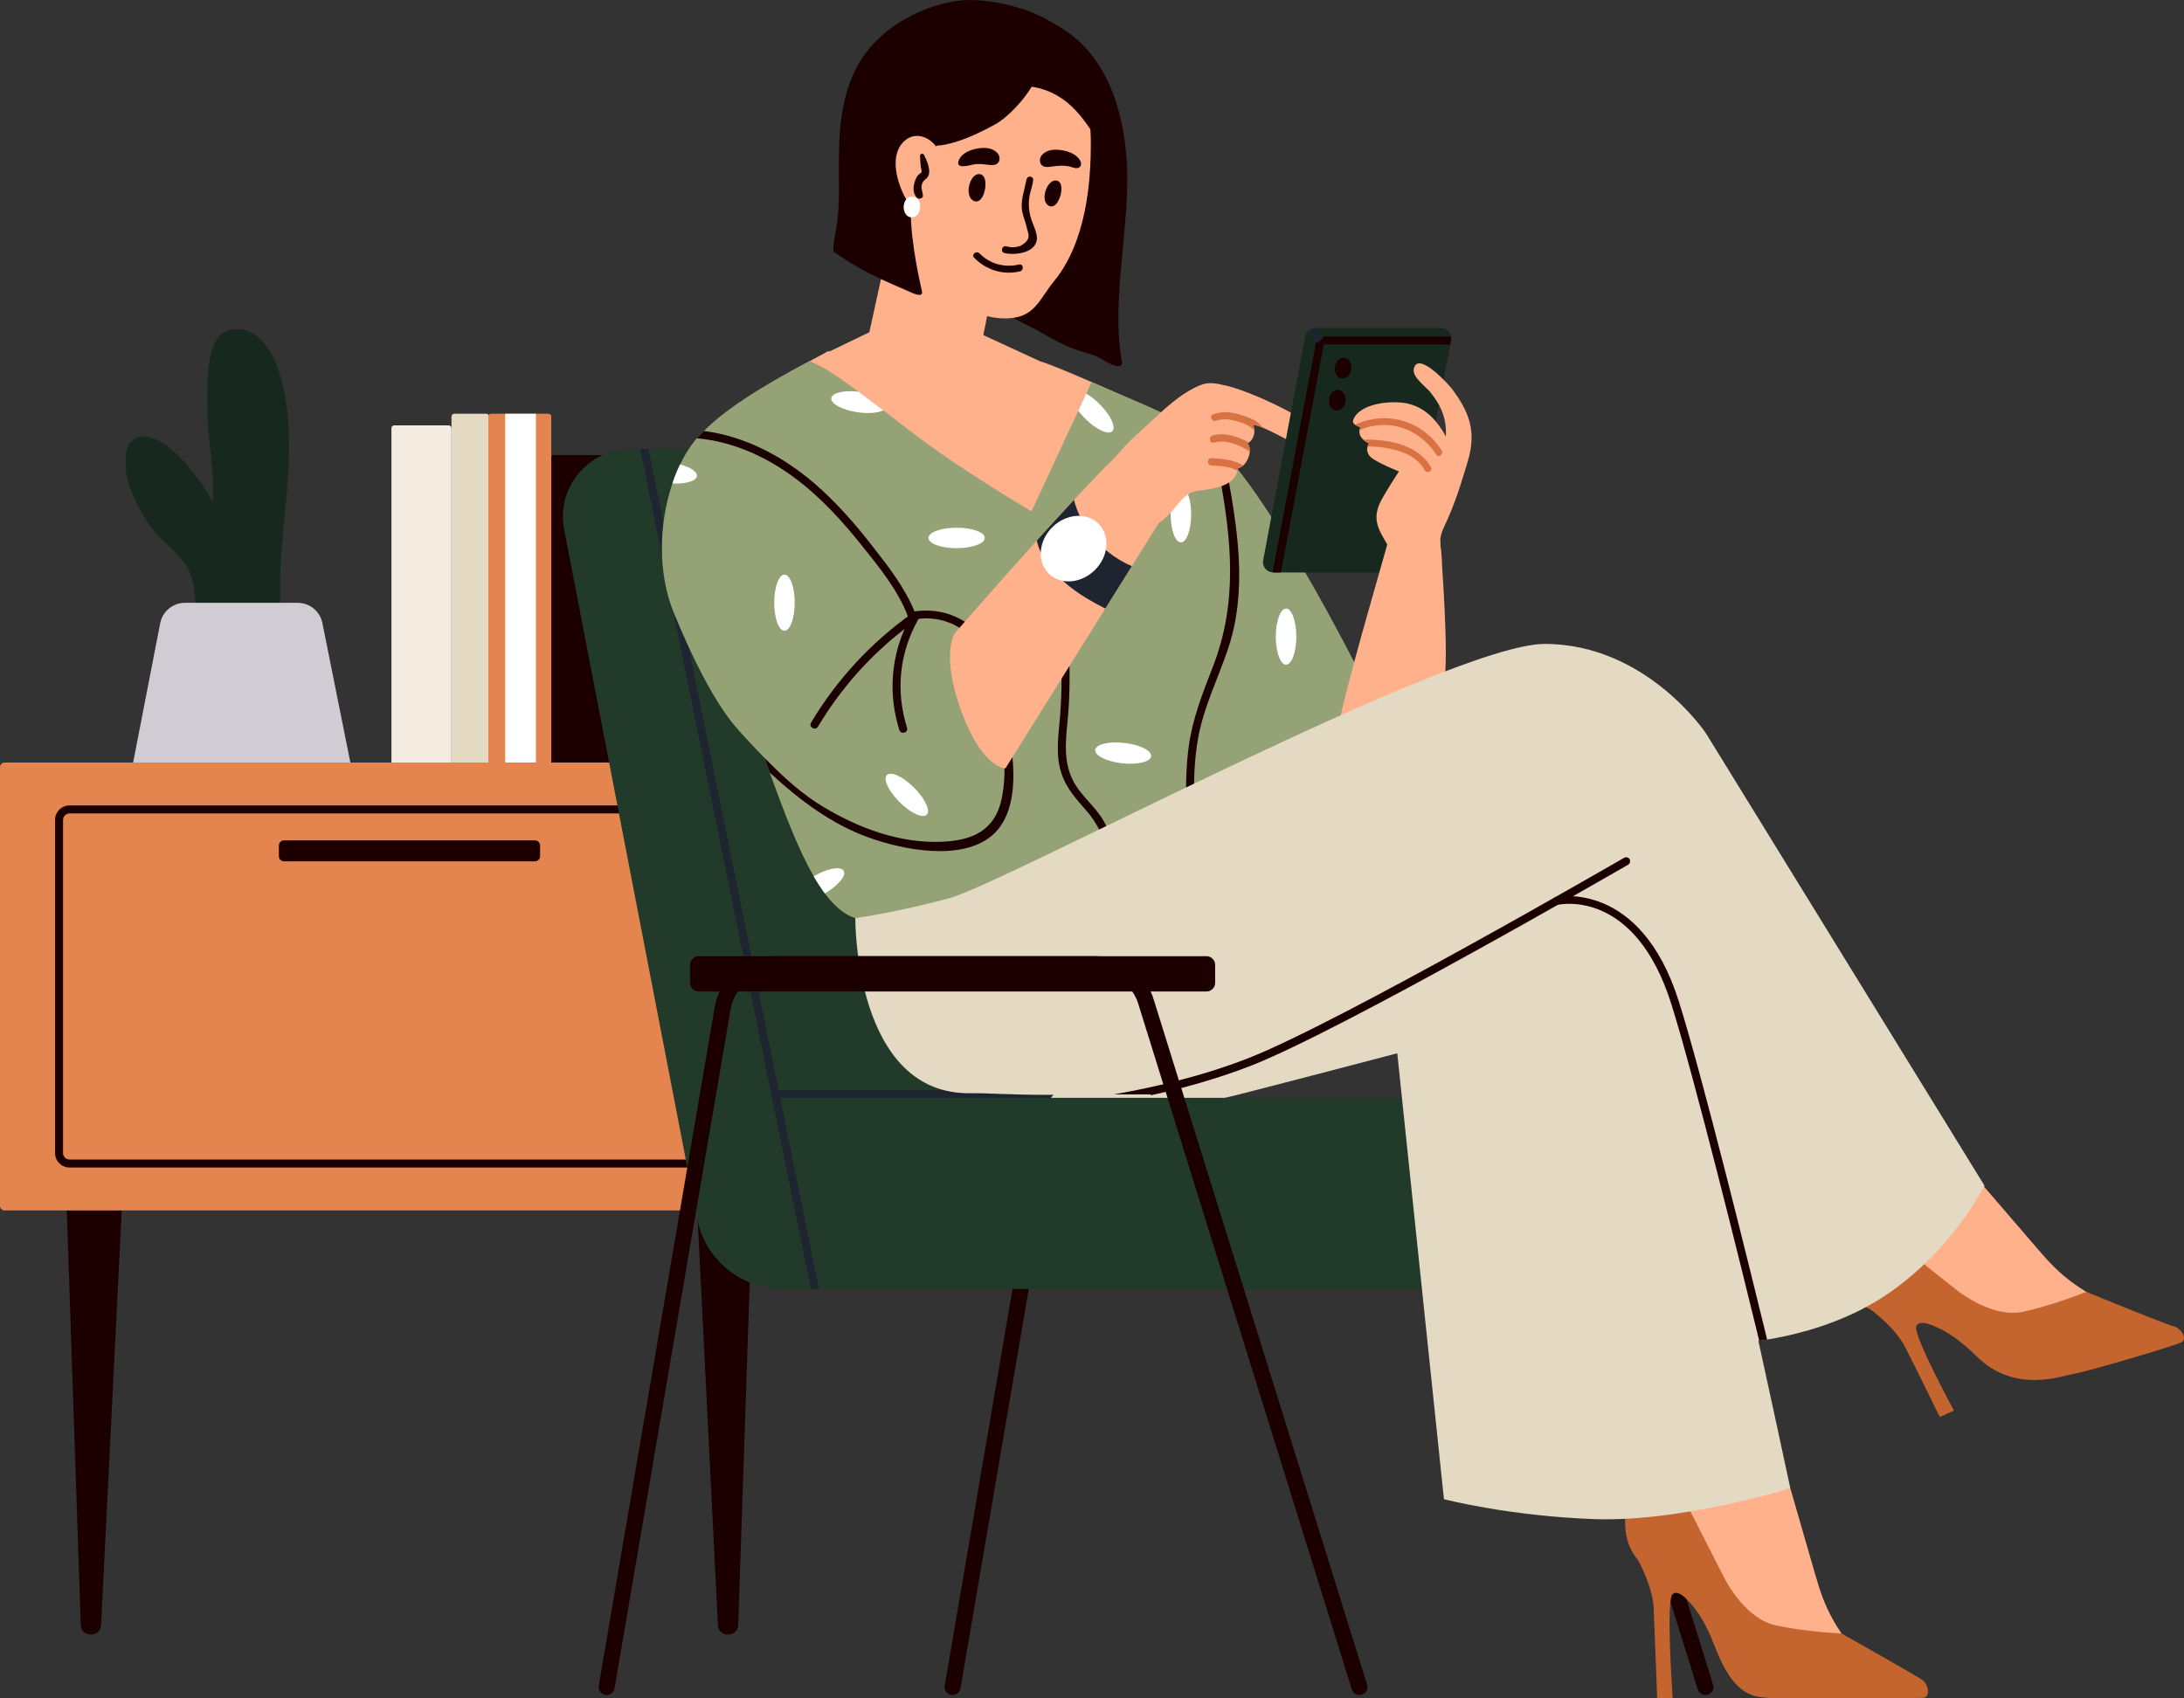 <?xml version="1.0" encoding="UTF-8"?> <svg xmlns="http://www.w3.org/2000/svg" width="261" height="203" viewBox="0 0 261 203" fill="none"><rect x="0" y="0" width="261" height="203" fill="#333333" stroke="none"/><g clip-path="url(#clip0_627_190053)"><path d="M53.622 50.843H47.112C46.928 50.843 46.779 50.992 46.779 51.175V91.138H53.956V51.175C53.956 50.992 53.806 50.843 53.623 50.843H53.622Z" fill="#F4EBE1"></path><path d="M58.128 49.453H54.289C54.104 49.453 53.955 49.602 53.955 49.787V91.139H58.461V49.787C58.461 49.604 58.311 49.455 58.128 49.455V49.453Z" fill="#E4DAC4"></path><path d="M65.544 49.453H58.691C58.507 49.453 58.358 49.602 58.358 49.785V91.138H65.879V49.785C65.879 49.602 65.729 49.453 65.546 49.453H65.544Z" fill="#E48550"></path><path d="M60.375 49.453H64.044V91.139H60.375V49.453Z" fill="white"></path><path d="M73.066 54.386H66.212C66.028 54.386 65.879 54.535 65.879 54.718V91.139H73.4V54.718C73.4 54.535 73.251 54.386 73.067 54.386H73.066Z" fill="#1C0000"></path><path d="M25.414 59.957C25.66 56.056 24.775 52.573 24.765 48.657C24.759 46.157 24.504 40.08 27.446 39.436C30.388 38.791 32.284 41.414 33.184 43.995C34.542 47.891 34.694 52.104 34.47 56.184C34.224 60.65 33.525 65.083 33.478 69.56C33.433 73.809 33.803 78.07 34.085 82.312C34.266 82.318 34.447 82.319 34.628 82.327C35.129 82.349 35.242 82.942 34.87 83.217C34.81 83.262 34.75 83.305 34.69 83.35C34.484 83.503 34.284 83.442 34.152 83.3C34.155 83.338 34.157 83.377 34.16 83.416C34.198 84.029 33.241 84.028 33.203 83.416C33.199 83.361 33.196 83.306 33.194 83.251C31.523 83.24 29.862 83.336 28.198 83.575C26.848 83.769 25.595 84.009 24.258 83.906C24.239 84.169 24.222 84.436 24.201 84.696C24.154 85.305 23.197 85.31 23.244 84.696C23.455 81.999 23.485 79.305 23.416 76.601C23.352 74.09 23.634 70.961 22.741 68.576C21.897 66.321 19.317 64.829 17.947 62.862C16.748 61.141 15.297 58.466 15.074 56.372C14.918 54.905 14.849 53.083 16.193 52.405C18.504 51.24 22.412 54.702 25.414 59.956V59.957Z" fill="#17281E"></path><path d="M41.871 91.139L38.527 74.468C38.246 73.063 37.009 72.052 35.572 72.052H22.103C20.659 72.052 19.42 73.073 19.145 74.486L15.91 91.139H41.87H41.871Z" fill="#D1CCD3"></path><path d="M7.932 143.167L9.655 194.316C9.694 194.913 10.224 195.378 10.864 195.378C11.514 195.378 12.048 194.899 12.074 194.295L14.586 143.884L7.933 143.168L7.932 143.167Z" fill="#1C0000"></path><path d="M89.938 143.167L88.214 194.316C88.176 194.913 87.646 195.378 87.005 195.378C86.356 195.378 85.821 194.899 85.796 194.295L83.283 143.884L89.936 143.168L89.938 143.167Z" fill="#1C0000"></path><path d="M97.871 91.14H0.549C0.246 91.14 0 91.385 0 91.687V144.133C0 144.435 0.246 144.681 0.549 144.681H97.871V91.141V91.14Z" fill="#E48550"></path><path d="M8.311 139.547H89.558C90.515 139.547 91.293 138.772 91.293 137.817V98.001C91.293 97.046 90.515 96.27 89.558 96.27H8.311C7.356 96.27 6.577 97.046 6.577 98.001V137.817C6.577 138.772 7.356 139.547 8.311 139.547ZM89.558 97.225C89.988 97.225 90.336 97.572 90.336 98.001V137.817C90.336 138.246 89.988 138.593 89.558 138.593H8.311C7.882 138.593 7.534 138.246 7.534 137.817V98.001C7.534 97.572 7.882 97.225 8.311 97.225H89.558Z" fill="#1C0000"></path><path d="M63.928 100.446H33.944C33.603 100.446 33.327 100.722 33.327 101.062V102.336C33.327 102.677 33.603 102.952 33.944 102.952H63.928C64.269 102.952 64.545 102.677 64.545 102.336V101.062C64.545 100.722 64.269 100.446 63.928 100.446Z" fill="#1C0000"></path><path d="M124.842 43.434L117.082 39.857L106.267 38.566L99.174 41.987L103.445 47.831L116.613 50.645L120.962 47.713L124.842 43.434Z" fill="#FFB18C"></path><path d="M120.28 33.544C121.383 30.516 121.748 27.495 122.088 24.298C122.435 21.032 122.447 17.785 122.435 14.514C122.427 13.091 121.82 9.867 123.199 8.859C125.102 7.461 125 2.378 125.159 2.45C132.209 5.611 134.248 13.072 134.653 19.294C135.138 26.781 132.694 35.901 134.09 43.32C134.139 43.597 133.858 43.804 133.606 43.776C133.048 43.702 132.551 43.437 132.061 43.149C131.613 42.886 131.165 42.608 130.665 42.446C130.651 42.44 130.643 42.441 130.629 42.435C129.51 42.081 128.427 41.8 127.356 41.304C126.147 40.74 124.996 40.074 123.84 39.422C122.75 38.805 121.338 38.275 120.393 37.464C119.229 36.462 119.822 34.793 120.28 33.542V33.544Z" fill="#1C0000"></path><path d="M100.763 48.022C100.695 46.482 102.891 44.306 102.891 44.306C102.891 44.306 108.211 19.713 108.457 19.688C109.606 20.87 110.471 22.246 111.21 23.744C112.054 25.453 112.636 27.498 113.846 28.942C114.852 30.152 116.277 30.729 117.213 32.063C117.648 32.679 117.965 33.34 118.189 34.047C118.199 34.067 118.2 34.087 118.21 34.106C118.214 34.085 118.219 34.071 118.225 34.049C118.271 33.894 118.316 33.731 118.362 33.575C118.433 33.32 118.798 33.4 118.751 33.666C118.719 33.827 118.687 33.988 118.655 34.15C118.593 34.486 118.525 34.824 118.464 35.167C118.495 35.342 118.521 35.518 118.539 35.696C118.555 35.858 118.573 36.022 118.582 36.186C118.598 36.411 118.352 36.43 118.254 36.281C117.945 37.895 117.633 39.5 117.303 41.108C117.244 41.416 117.181 41.732 117.117 42.041C117.098 42.125 117.085 42.209 117.066 42.293C116.646 44.379 116.384 46.659 115.718 48.701C116.398 50.426 116.805 52.777 115.17 53.501C113.858 54.082 111.906 53.732 110.526 53.659C108.932 53.566 107.333 53.366 105.784 52.912C103.39 52.221 100.901 51.004 100.767 48.019L100.763 48.022Z" fill="#FFB18C"></path><path d="M107.151 12.497C108.494 9.425 111.708 7.695 114.756 6.67C117.056 5.897 120.137 4.758 122.225 6.15C122.238 6.143 122.243 6.129 122.258 6.124C123.441 5.801 124.434 6.285 125.242 7.078C129.348 8.213 130.352 13.303 130.361 16.963C130.373 21.824 129.801 28.93 125.964 33.607C124.383 35.534 123.782 37.551 121.26 37.966C116.684 38.72 111.343 34.652 109.239 32.095C109.158 31.995 109.224 31.89 109.303 31.84C107.535 29.343 106.152 26.533 105.683 23.504C105.123 19.888 105.683 15.851 107.15 12.498L107.151 12.497Z" fill="#FFB18C"></path><path d="M115.301 18.315C116.058 17.807 117.174 17.621 117.935 17.698C118.431 17.749 118.956 17.972 119.263 18.378C119.553 18.76 119.527 19.383 119.063 19.628C118.783 19.777 118.444 19.738 118.128 19.698C117.633 19.636 117.133 19.582 116.634 19.61C116.218 19.633 114.077 20.41 114.582 19.151C114.718 18.81 114.976 18.534 115.301 18.317V18.315Z" fill="#1C0000"></path><path d="M128.413 18.496C127.649 17.998 126.53 17.829 125.77 17.917C125.275 17.974 124.753 18.206 124.453 18.615C124.169 19.002 124.204 19.623 124.671 19.863C124.953 20.008 125.292 19.964 125.606 19.919C126.396 19.808 127.215 19.72 127.981 19.947C128.163 20.001 128.341 20.071 128.528 20.093C128.716 20.115 128.923 20.078 129.056 19.944C129.214 19.785 129.23 19.525 129.143 19.319C129.002 18.981 128.739 18.709 128.413 18.496Z" fill="#1C0000"></path><path d="M100.116 25.963C100.226 24.809 100.267 23.65 100.262 22.492C100.239 17.714 100.051 12.526 102.312 8.156C104.625 3.683 109.618 0.772 114.519 0.091C118.107 -0.407 124.766 1.2 127.204 3.928C129.492 6.488 131.819 13.832 132.017 15.021C131.853 15.253 131.331 16.426 131.186 16.663C129.818 14.982 128.068 11.12 123.295 10.361C122.377 11.913 120.488 14.007 118.885 14.891C114.225 17.462 112.062 17.39 112.062 17.39C112.062 17.39 109.796 18.367 108.857 19.036C109.099 20.301 109.17 21.578 108.816 22.872C108.775 23.021 108.731 23.155 108.686 23.287C108.807 24.558 108.828 25.857 108.921 27.131C108.934 27.245 108.948 27.358 108.947 27.466C108.966 27.693 108.985 27.92 109.011 28.145C109.265 30.385 109.667 32.605 110.176 34.801C110.398 35.762 108.735 34.882 108.523 34.79C106.479 33.909 104.499 33.079 102.568 31.958C101.621 31.407 100.694 30.823 99.793 30.202C99.765 30.183 99.722 30.154 99.673 30.123C99.382 29.937 99.979 27.158 100.032 26.729C100.063 26.474 100.092 26.22 100.116 25.965V25.963Z" fill="#1C0000"></path><path d="M108.182 16.767C109.673 15.522 111.726 16.684 112.268 18.286C112.302 18.384 112.23 18.459 112.147 18.475C112.899 20.428 113.095 23.133 112.082 24.837C110.745 27.088 108.771 24.812 108.062 23.397C107.133 21.541 106.253 18.375 108.181 16.767H108.182Z" fill="#FFB18C"></path><path d="M109.397 21.494C109.471 21.311 109.562 21.121 109.684 20.965C109.764 20.862 110.093 20.658 110.127 20.575C110.189 20.422 110.047 20.042 110.027 19.867C109.979 19.458 109.978 19.058 109.948 18.647C109.926 18.354 110.31 18.281 110.433 18.53C110.749 19.165 111.296 20.35 110.921 21.062C110.685 21.509 110.278 21.495 110.153 22.121C110.058 22.597 110.281 22.95 110.293 23.394C110.296 23.479 110.269 23.58 110.189 23.627C110.165 23.641 110.142 23.654 110.118 23.669C109.964 23.76 109.744 23.791 109.601 23.655C109.017 23.106 109.117 22.194 109.396 21.494H109.397Z" fill="#1C0000"></path><path d="M109.019 23.509C109.137 23.512 109.256 23.536 109.366 23.582C109.954 23.836 110.028 24.545 109.916 25.096C109.858 25.384 109.711 25.666 109.465 25.833C109.158 26.041 108.717 26.026 108.426 25.798C108.173 25.6 108.05 25.279 108.006 24.963C107.918 24.31 108.25 23.493 109.019 23.509Z" fill="white"></path><path d="M117.729 22.553C117.77 22.298 117.779 22.038 117.76 21.776C117.732 21.414 117.597 20.994 117.244 20.851C116.919 20.72 116.558 20.892 116.334 21.132C115.818 21.686 115.551 22.861 115.932 23.593C116.069 23.855 116.341 24.074 116.639 24.081C117.036 24.089 117.317 23.742 117.473 23.4C117.597 23.132 117.683 22.847 117.729 22.553Z" fill="#1C0000"></path><path d="M126.749 23.309C126.81 23.069 126.844 22.821 126.848 22.57C126.854 22.222 126.764 21.808 126.438 21.639C126.139 21.484 125.779 21.616 125.543 21.825C125 22.309 124.638 23.407 124.937 24.14C125.045 24.404 125.285 24.638 125.569 24.671C125.947 24.714 126.248 24.408 126.428 24.096C126.57 23.85 126.678 23.584 126.749 23.308V23.309Z" fill="#1C0000"></path><path d="M121.784 31.614C120.071 32.019 118.306 31.563 117.068 30.292C116.7 29.916 116.035 30.413 116.408 30.795C117.842 32.268 119.869 32.915 121.886 32.438C122.4 32.315 122.305 31.492 121.784 31.614Z" fill="#1C0000"></path><path d="M123.146 25.879C122.909 24.927 122.878 24.047 123.108 23.089C123.242 22.529 123.418 22.085 123.468 21.508C123.488 21.266 123.309 21.113 123.079 21.11C122.731 21.106 122.68 21.398 122.624 21.677C122.393 22.839 121.932 24.065 122.155 25.258C122.277 25.917 122.563 26.531 122.699 27.188C122.786 27.612 123.021 28.055 122.869 28.493C122.729 28.897 122.313 29.181 121.956 29.38C121.407 29.584 120.839 29.604 120.25 29.441C119.733 29.31 119.511 30.11 120.03 30.24C121.199 30.535 123.603 30.274 123.892 28.758C124.061 27.872 123.355 26.723 123.146 25.881V25.879Z" fill="#1C0000"></path><path d="M203.807 202.594C203.901 202.594 203.998 202.581 204.092 202.551C204.596 202.394 204.879 201.859 204.721 201.356L179.238 119.529C178.353 116.453 175.474 114.29 172.244 114.29H133.945C130.339 114.29 127.313 116.869 126.751 120.423L112.898 201.478C112.81 201.998 113.16 202.491 113.681 202.579C114.202 202.669 114.696 202.319 114.785 201.798L128.639 120.731C129.055 118.099 131.285 116.198 133.945 116.198H172.244C174.626 116.198 176.746 117.792 177.404 120.074L202.893 201.922C203.02 202.33 203.398 202.593 203.806 202.593L203.807 202.594Z" fill="#1C0000"></path><path d="M185.522 114.289H124.85C124.277 114.289 123.812 114.753 123.812 115.325V117.47C123.812 118.042 124.277 118.506 124.85 118.506H185.522C186.096 118.506 186.561 118.042 186.561 117.47V115.325C186.561 114.753 186.096 114.289 185.522 114.289Z" fill="#D4843B"></path><path d="M67.417 63.292L83.323 145.669C84.261 150.538 88.529 154.051 93.496 154.051H179.212V131.235H145.236L145.217 131.159L144.958 130.204L124.659 53.671H75.388C70.287 53.671 66.449 58.301 67.416 63.294L67.417 63.292Z" fill="#223A2A"></path><path d="M76.518 53.67L96.895 154.05H97.871L77.494 53.67H76.518Z" fill="#1E2530"></path><path d="M119.833 77.616C117.828 77.811 115.816 77.917 113.811 78.107C113.732 78.115 113.652 78.124 113.573 78.132C111.785 77.762 110.032 77.254 108.339 76.555C105.669 75.453 104.014 73.605 101.81 71.835C100.479 70.767 98.818 69.789 97.425 68.623C96.916 67.821 96.415 67.014 95.912 66.206C95.908 66.199 95.904 66.195 95.9 66.188C95.398 64.428 95.047 62.568 94.702 60.93L94.12 44.609C94.12 44.609 95.942 43.586 98.432 42.274C98.656 42.156 98.908 41.913 99.176 41.989C108.24 44.552 113.146 47.409 124.286 43.23C124.702 43.074 133.603 47.041 134.749 47.569C137.23 48.71 134.234 62.123 132.494 67.773C131.765 70.147 131.098 72.509 130.504 74.802C127.41 76.672 123.532 77.258 119.834 77.617L119.833 77.616Z" fill="#FFB18C"></path><path d="M130.585 45.718L132.178 50.648L132.953 52.996L137.117 65.587L137.749 91.602C137.749 91.602 137.624 98.409 139.108 101.216C139.492 101.969 139.999 102.437 140.66 102.409C143.77 102.295 165.62 87.306 164.903 85.397C164.185 83.488 150.939 56.873 144.125 52.224C140.967 50.057 136.073 48.084 133.182 46.85C132.581 46.594 130.615 45.729 130.587 45.719L130.585 45.718Z" fill="#94A276"></path><path d="M91.369 90.583C91.434 90.77 91.501 90.953 91.562 91.126C91.703 91.534 91.858 91.947 91.999 92.355C93.701 97.092 95.39 101.511 97.242 104.738C97.675 105.494 98.126 106.178 98.573 106.789C99.707 108.299 100.901 109.34 102.214 109.739C105.082 110.62 121.87 106.142 132.752 103.06C133.067 102.961 133.373 102.877 133.67 102.793C135.805 102.178 137.672 101.635 139.106 101.217C141.02 100.654 142.173 100.311 142.173 100.311C142.173 100.311 141.453 97.094 140.974 92.919C140.499 88.74 143.719 81.817 144.087 76.919C144.448 72.031 142.412 53.053 141.213 51.622C140.437 50.698 130.442 45.654 130.442 45.654L129.809 47.052L128.859 49.102L123.277 61.12C123.277 61.12 114.967 56.274 108.911 51.622C107.797 50.767 106.663 49.89 105.558 49.047C104.537 48.268 103.545 47.517 102.609 46.823C100.733 45.444 99.097 44.309 97.982 43.737C97.38 43.432 96.966 43.239 96.835 43.174C96.806 43.165 96.787 43.155 96.787 43.155C96.787 43.155 84.861 49.121 83.07 53.052C81.32 56.922 88.068 81.102 91.37 90.583H91.369Z" fill="#94A276"></path><path d="M139.897 61.475C139.897 63.328 140.446 64.829 141.123 64.829C141.8 64.829 142.35 63.327 142.35 61.475C142.35 59.623 141.8 58.12 141.123 58.12C140.446 58.12 139.897 59.623 139.897 61.475Z" fill="white"></path><path d="M126.691 85.531C126.935 82.304 126.91 79.077 126.678 75.85C126.635 75.237 127.592 75.24 127.635 75.85C127.843 78.769 127.89 81.689 127.71 84.611C127.534 87.504 126.84 90.5 128.197 93.232C129.138 95.126 130.916 96.363 131.935 98.204C133.115 100.335 133.757 102.777 134.156 105.16C134.257 105.76 133.335 106.019 133.233 105.413C132.745 102.508 131.935 99.366 129.98 97.079C128.665 95.538 127.395 94.251 126.79 92.251C126.118 90.036 126.518 87.786 126.689 85.53L126.691 85.531Z" fill="#1C0000"></path><path d="M80.553 73.32C82.314 77.606 85.224 83.964 88.335 87.364C90.976 90.256 93.427 92.949 96.786 95C96.949 95.105 97.608 92.824 97.771 92.919C102.662 95.669 110.003 86.074 110.041 73.94C110.05 73.625 110.041 73.319 110.031 73.004C109.984 71.209 109.783 69.357 109.371 67.497C106.135 52.586 84.708 50.953 84.708 50.953C84.708 50.953 84.449 51.211 84.144 51.516C83.838 51.821 83.492 52.165 83.282 52.385C83.206 52.47 83.147 52.529 83.119 52.557C82.382 53.464 81.778 54.466 81.271 55.517C81.022 56.023 80.802 56.548 80.601 57.074C80.515 57.312 80.428 57.551 80.352 57.79C78.706 62.659 78.592 68.587 80.553 73.322V73.32Z" fill="#94A276"></path><path d="M83.282 52.385C88.469 52.843 93.236 55.402 97.16 58.905C99.256 60.776 101.132 62.877 102.883 65.072C105.027 67.735 107.315 70.513 108.53 73.74C108.625 73.998 108.845 74.132 109.124 74.074C109.43 74.017 109.737 73.97 110.043 73.94C113.067 73.682 115.881 75.2 117.383 77.911C117.68 78.445 118.504 77.959 118.207 77.424C116.532 74.398 113.384 72.756 110.033 73.004C109.785 73.014 109.536 73.042 109.287 73.08C108.119 70.216 106.205 67.772 104.31 65.338C102.176 62.597 99.879 59.963 97.237 57.701C93.476 54.503 88.987 52.135 84.144 51.516C83.848 51.811 83.493 52.165 83.282 52.385Z" fill="#1C0000"></path><path d="M91.369 90.58C91.436 90.771 91.504 90.953 91.561 91.124C91.705 91.534 91.857 91.944 92.001 92.355C95.599 95.677 99.427 98.54 103.849 100.116C107.917 101.576 114.875 102.98 118.559 99.858C122.157 96.794 121.229 89.815 120.09 85.883C119.917 85.29 118.998 85.54 119.171 86.131C120.023 89.11 120.329 92.26 119.735 95.324C118.979 99.248 116.222 100.47 112.528 100.612C107.503 100.813 102.631 98.989 98.382 96.44C95.913 94.961 93.606 92.898 91.366 90.578L91.369 90.58Z" fill="#1C0000"></path><path d="M142.037 89.399C142.476 86.019 143.675 82.945 144.909 79.793C147.974 71.962 147.171 64.524 145.677 56.432C145.566 55.831 146.489 55.573 146.6 56.178C147.916 63.306 149.112 70.613 146.723 77.654C145.524 81.187 143.847 84.515 143.185 88.214C142.432 92.423 142.692 96.731 142.935 100.975C142.971 101.589 142.014 101.586 141.978 100.975C141.758 97.123 141.541 93.242 142.039 89.401L142.037 89.399Z" fill="#1C0000"></path><path d="M114.099 75.687C114.099 75.687 118.798 70.284 123.727 64.804C123.784 64.738 123.843 64.681 123.909 64.613V64.604C125.411 62.943 126.934 61.282 128.341 59.763C130.339 57.6 132.117 55.744 133.317 54.613C133.598 57.236 134.856 59.733 136.89 61.454C137.385 61.873 137.904 62.242 138.436 62.583L135.26 67.667L135.03 68.03L132.093 72.737L120.157 91.839C120.072 91.839 117.363 91.782 114.894 85.032C112.386 78.178 114.1 75.686 114.1 75.686L114.099 75.687Z" fill="#FFB18C"></path><path d="M140.656 130.329V131.225H93.025L92.888 130.329H140.656Z" fill="#1E2530"></path><path d="M96.923 86.376C100.016 81.201 104.087 76.807 109.004 73.31C109.242 73.141 109.47 73.241 109.596 73.427C109.77 73.557 109.871 73.785 109.734 74.029C107.474 78.074 107.018 82.586 108.397 87C108.581 87.588 107.658 87.839 107.474 87.253C106.208 83.195 106.44 79 108.101 75.173C103.94 78.396 100.46 82.32 97.749 86.857C97.434 87.385 96.606 86.905 96.923 86.376Z" fill="#1C0000"></path><path d="M123.91 64.604V64.613C123.986 65.014 124.121 65.539 124.523 66.274C126.15 69.291 129.069 71.229 132.093 72.737L135.031 68.03L135.261 67.667C133.271 66.835 131.336 65.299 130.083 63.504C129.25 62.301 128.695 61.051 128.342 59.762C126.935 61.279 125.413 62.94 123.91 64.602V64.604Z" fill="#1E2530"></path><path d="M125.321 68.547C123.91 67.139 124.1 64.668 125.745 63.026C127.391 61.383 129.869 61.194 131.28 62.601C132.691 64.009 132.501 66.48 130.856 68.122C129.21 69.764 126.732 69.954 125.321 68.546V68.547Z" fill="white"></path><path d="M93.748 75.392C93.07 75.392 92.521 73.89 92.521 72.037C92.521 70.184 93.07 68.683 93.748 68.683C94.425 68.683 94.974 70.184 94.974 72.037C94.974 73.89 94.425 75.392 93.748 75.392Z" fill="white"></path><path d="M128.859 49.102C129.094 49.411 129.367 49.726 129.677 50.035C130.994 51.344 132.448 52.019 132.926 51.54C133.4 51.062 132.729 49.612 131.412 48.304C130.876 47.769 130.316 47.337 129.808 47.051L128.857 49.101L128.859 49.102Z" fill="white"></path><path d="M114.322 65.52C112.465 65.52 110.959 64.973 110.959 64.297C110.959 63.622 112.465 63.074 114.322 63.074C116.18 63.074 117.686 63.622 117.686 64.297C117.686 64.973 116.18 65.52 114.322 65.52Z" fill="white"></path><path d="M153.692 79.447C153.015 79.447 152.466 77.945 152.466 76.093C152.466 74.24 153.015 72.738 153.692 72.738C154.369 72.738 154.918 74.24 154.918 76.093C154.918 77.945 154.369 79.447 153.692 79.447Z" fill="white"></path><path d="M102.492 49.275C103.79 49.462 104.951 49.355 105.559 49.045C104.538 48.267 103.545 47.515 102.61 46.821C100.874 46.615 99.436 46.943 99.342 47.58C99.243 48.252 100.654 49.007 102.493 49.274L102.492 49.275Z" fill="white"></path><path d="M107.499 95.869C108.812 97.179 110.265 97.854 110.745 97.377C111.225 96.9 110.548 95.45 109.234 94.141C107.92 92.831 106.467 92.155 105.989 92.633C105.51 93.11 106.186 94.559 107.5 95.869H107.499Z" fill="white"></path><path d="M80.352 57.788C81.951 57.864 83.214 57.502 83.28 56.9C83.338 56.385 82.506 55.84 81.271 55.516C81.022 56.021 80.802 56.546 80.601 57.072C80.516 57.311 80.428 57.55 80.352 57.788Z" fill="white"></path><path d="M97.246 104.738C97.677 105.492 98.127 106.18 98.577 106.791C100.156 105.865 101.17 104.662 100.825 104.081C100.491 103.499 98.911 103.776 97.303 104.702C97.284 104.711 97.265 104.721 97.246 104.74V104.738Z" fill="white"></path><path d="M134.086 91.229C135.932 91.438 137.49 91.062 137.566 90.391C137.643 89.72 136.208 89.007 134.362 88.798C132.516 88.589 130.959 88.965 130.882 89.636C130.806 90.307 132.24 91.02 134.086 91.229Z" fill="white"></path><path d="M157.92 53.74C157.862 53.977 157.623 54.092 157.389 54.051C155.702 53.75 152.882 51.929 150.954 51.139C150.697 51.027 150.452 50.939 150.233 50.877C150.073 50.833 149.916 50.81 149.756 50.767C149.843 50.977 149.891 51.194 149.9 51.416C149.922 51.716 149.866 52.027 149.719 52.334C149.602 52.58 149.445 52.756 149.253 52.894C149.204 52.934 149.155 52.972 149.099 53C149.238 53.191 149.339 53.416 149.355 53.704C149.363 53.789 149.362 53.88 149.351 53.967C149.314 54.557 149.021 55.202 148.622 55.583C148.598 55.602 148.581 55.625 148.56 55.636C148.376 55.804 148.157 55.915 147.923 56.014C147.915 56.094 147.9 56.172 147.892 56.25C147.484 58.09 145.076 58.431 143.23 58.644C141.238 58.882 140.69 60.759 139.157 62.004C138.16 62.812 137.006 63.377 135.719 63.507C133.106 63.772 130.75 61.738 131.142 59.025C131.395 57.327 131.945 56.648 132.87 55.25C133.987 53.567 135.655 52.128 137.125 50.771C139.011 49.029 141.114 46.937 143.544 46C144.54 45.612 145.422 45.852 146.439 46.073C148.636 46.549 152.524 48.324 154.474 49.441C155.925 50.268 158.402 51.795 157.922 53.738L157.92 53.74Z" fill="#FFB18C"></path><path d="M150.233 50.877C150.072 50.834 149.916 50.811 149.756 50.767C149.843 50.977 149.89 51.194 149.9 51.417C149.531 51.087 149.133 50.793 148.551 50.586C147.533 50.228 146.425 49.894 145.37 50.291C144.848 50.487 144.45 49.718 144.972 49.523C146.133 49.078 147.243 49.265 148.415 49.628C149.055 49.828 149.72 50.061 150.265 50.466C150.53 50.661 150.746 50.896 150.953 51.137C150.696 51.026 150.452 50.938 150.233 50.876V50.877Z" fill="#D97243"></path><path d="M149.35 53.97C148.104 53.163 146.48 52.499 145.086 52.904C144.547 53.067 144.368 52.214 144.895 52.056C146.305 51.638 147.912 52.151 149.252 52.897C149.203 52.937 149.154 52.974 149.099 53.003C149.237 53.194 149.338 53.419 149.354 53.707C149.362 53.792 149.361 53.883 149.35 53.97Z" fill="#D97243"></path><path d="M147.923 56.016C147.915 56.096 147.9 56.173 147.892 56.252C146.972 55.761 145.844 55.687 144.761 55.636C144.195 55.608 144.241 54.737 144.8 54.763C146.107 54.823 147.479 54.968 148.56 55.638C148.376 55.806 148.157 55.917 147.923 56.016Z" fill="#D97243"></path><path d="M236.524 141.158C236.524 141.158 241.96 147.47 243.469 149.231C244.977 150.993 246.148 152.208 247.854 153.441C249.56 154.675 252.818 156.426 252.818 156.426C252.818 156.426 244.335 161.257 240.062 160.932C235.791 160.605 230.965 154.67 228.532 152.806C226.098 150.941 224.009 149.444 224.095 149.056C224.179 148.667 236.522 141.158 236.522 141.158H236.524Z" fill="#FFB18C"></path><path d="M234.08 154.387C234.325 154.537 238.164 157.554 241.759 156.789C245.355 156.025 249.322 154.411 249.322 154.411C249.322 154.411 258.991 158.365 259.771 158.534C260.55 158.704 261.54 160.001 260.649 160.452C259.759 160.902 249.697 163.871 248.004 164.168C246.375 164.453 240.792 166.636 236.221 162.117C231.65 157.597 228.845 157.827 225.108 157.037C221.37 156.25 220.334 153.223 219.823 152.012C219.312 150.802 226.373 148.282 226.373 148.282L234.083 154.388L234.08 154.387Z" fill="#C46530"></path><path d="M223.529 156.503C223.529 156.503 226.438 158.615 227.641 160.953C228.844 163.291 231.817 169.365 231.817 169.365L233.504 168.596C233.504 168.596 228.594 159.558 229.006 158.518C229.416 157.478 231.822 158.8 231.822 158.8L228.998 155.086L223.53 156.503H223.529Z" fill="#C46530"></path><path d="M213.951 177.878C213.951 177.878 216.263 185.872 216.902 188.1C217.54 190.328 218.098 191.918 219.136 193.749C220.173 195.578 222.406 198.522 222.406 198.522C222.406 198.522 212.676 199.396 208.928 197.329C205.179 195.261 203.265 187.862 201.829 185.157C200.394 182.451 199.117 180.224 199.357 179.906C199.596 179.588 213.952 177.878 213.952 177.878H213.951Z" fill="#FFB18C"></path><path d="M206.215 188.895C206.374 189.134 208.607 193.47 212.196 194.265C215.785 195.061 220.066 195.238 220.066 195.238C220.066 195.238 229.145 200.352 229.782 200.829C230.42 201.306 230.779 202.897 229.782 202.937C228.786 202.977 213.073 203.057 211.359 202.937C209.645 202.818 207.211 202.818 204.938 196.811C202.666 190.804 200.019 189.85 196.949 187.583C193.879 185.316 194.198 182.133 194.237 180.821C194.277 179.508 201.748 180.144 201.748 180.144L206.215 188.895Z" fill="#C46530"></path><path d="M195.737 186.445C195.737 186.445 197.501 189.573 197.621 192.198C197.741 194.823 198.04 203 198.04 203H199.894C199.894 203 199.069 191.323 199.876 190.548C200.684 189.772 202.32 191.973 202.32 191.973L201.299 187.424L195.737 186.443V186.445Z" fill="#C46530"></path><path d="M190.623 100.432C190.623 100.432 197.082 106.716 200.433 118.49C203.783 130.263 213.952 177.876 213.952 177.876C213.952 177.876 200.912 181.933 190.624 181.575C180.335 181.217 172.559 179.189 172.559 179.189L166.982 125.893C166.982 125.893 146.717 131.218 146.359 131.218H125.582C125.582 131.218 132.281 123.581 132.92 123.343C133.557 123.104 190.624 100.432 190.624 100.432H190.623Z" fill="#E4DAC4"></path><path d="M152.085 68.413C152.104 68.423 152.133 68.423 152.161 68.423H167.178C167.772 68.423 168.279 68.002 168.384 67.421L173.313 41.167L173.408 40.662C173.437 40.509 173.437 40.357 173.399 40.213C173.304 39.65 172.816 39.211 172.203 39.211H157.138C156.785 39.23 156.458 39.393 156.238 39.65C156.113 39.803 156.018 40.003 155.98 40.213L150.956 66.972C150.821 67.697 151.358 68.375 152.085 68.413Z" fill="#17281E"></path><path d="M159.524 43.884C159.447 44.57 159.822 45.176 160.364 45.237C160.906 45.298 161.408 44.791 161.486 44.105C161.563 43.419 161.188 42.813 160.646 42.752C160.105 42.691 159.602 43.198 159.524 43.884Z" fill="#1C0000"></path><path d="M158.829 47.724C158.752 48.41 159.127 49.016 159.669 49.077C160.21 49.138 160.713 48.631 160.791 47.945C160.868 47.259 160.493 46.653 159.951 46.592C159.41 46.531 158.907 47.038 158.829 47.724Z" fill="#1C0000"></path><path d="M152.085 68.413C152.104 68.423 152.133 68.423 152.161 68.423H153.071L158.201 41.167H173.313L173.408 40.662C173.437 40.508 173.437 40.357 173.399 40.213H157.406L157.292 40.834L152.085 68.413Z" fill="#1C0000"></path><path d="M156.24 39.65L157.292 40.834L157.445 41.006L158.163 40.366L158.029 40.213L157.138 39.211C156.785 39.23 156.458 39.393 156.238 39.65H156.24Z" fill="#1E2530"></path><path d="M171.454 68.199C169.926 70.01 167.126 68.908 166.365 66.405C165.709 64.264 163.719 62.938 164.826 60.306C165.289 59.205 167.183 56.352 167.183 56.352C167.183 56.352 164.383 55.24 163.757 54.586C163.39 54.194 163.32 53.757 163.434 53.364C163.468 53.228 163.522 53.109 163.594 52.988C163.521 52.952 163.442 52.93 163.371 52.887C163.192 52.783 163.041 52.675 162.921 52.55C162.537 52.205 162.406 51.788 162.474 51.405C162.492 51.289 162.524 51.179 162.573 51.075C162.349 50.999 162.141 50.903 161.939 50.766C161.911 50.747 161.879 50.717 161.85 50.698C161.707 50.591 161.65 50.396 161.706 50.225C162.458 48.084 166.669 47.775 168.513 48.308C170.526 48.877 171.835 50.427 172.79 52.168C172.888 50.207 172.36 48.655 170.936 46.879C170.432 46.252 168.765 45.089 168.95 44.121C169.391 41.81 173.175 46.007 173.572 46.549C175.372 48.992 176.555 51.348 175.409 55.131C174.729 57.373 173.97 60.065 172.54 63.06C171.577 65.079 172.587 65.821 172.215 68.019C172.147 68.43 171.628 68.459 171.454 68.202V68.199Z" fill="#FFB18C"></path><path d="M171.648 54.341C169.576 51.141 165.821 49.956 162.472 51.403C162.49 51.288 162.523 51.178 162.572 51.074C162.347 50.998 162.139 50.901 161.937 50.764C165.64 49.05 169.953 50.219 172.288 53.833C172.568 54.271 171.936 54.782 171.65 54.341H171.648Z" fill="#D97243"></path><path d="M170.268 56.202C169.09 54.012 166 53.374 163.432 53.364C163.466 53.228 163.52 53.109 163.592 52.988C163.519 52.952 163.44 52.93 163.369 52.886C163.19 52.783 163.039 52.675 162.919 52.55C165.903 52.476 169.571 53.182 171.009 55.863C171.262 56.325 170.513 56.661 170.268 56.202Z" fill="#D97243"></path><path d="M165.996 64.334C164.198 70.756 162.287 77.147 160.675 83.618C159.882 86.799 159.161 89.998 158.564 93.221C158.08 95.831 157.127 98.735 159.28 100.865C161.342 102.902 165.764 102.907 167.965 101.054C173.907 96.05 172.349 87.305 172.733 80.148C172.995 75.263 172.11 64.64 172.11 64.64L165.994 64.334H165.996Z" fill="#FFB18C"></path><path d="M102.213 109.74C102.213 109.74 102.054 130.985 116.091 130.666C119.019 130.6 129.664 131.574 135.711 129.709C158.653 122.627 191.301 103.846 191.301 103.846L203.854 87.625C203.854 87.625 196.747 76.976 184.602 76.965C173.277 76.955 119.992 105.605 113.456 107.354C106.919 109.104 102.214 109.74 102.214 109.74H102.213Z" fill="#E4DAC4"></path><path d="M208.447 160.45C208.447 160.45 209.108 160.412 210.238 160.258C210.525 160.22 210.841 160.173 211.185 160.115C213.884 159.675 218.201 158.692 222.45 156.516C232.25 151.505 237.16 141.719 237.16 141.719L203.854 87.619C203.854 87.619 183.919 103.295 183.439 103.848C182.961 104.392 208.447 160.448 208.447 160.448V160.45Z" fill="#E4DAC4"></path><path d="M137.535 130.806H133.102C137.467 130.051 143.442 128.721 149.174 126.481C160.021 122.241 193.752 102.724 194.091 102.527C194.319 102.394 194.611 102.471 194.744 102.7C194.878 102.928 194.8 103.22 194.57 103.353C194.231 103.549 160.437 123.104 149.522 127.37C145.426 128.97 141.212 130.112 137.534 130.913V130.807L137.535 130.806Z" fill="#1C0000"></path><path d="M185.555 107.793C185.612 108.051 185.87 108.213 186.129 108.156C186.502 108.071 195.383 106.209 199.739 120.022C202.524 128.891 208.247 152.069 210.237 160.26C210.524 160.222 210.841 160.175 211.185 160.116C209.204 151.973 203.461 128.66 200.647 119.744C196.023 105.053 186.013 107.2 185.908 107.229C185.65 107.286 185.496 107.543 185.555 107.792V107.793Z" fill="#1C0000"></path><path d="M162.463 202.594C162.557 202.594 162.653 202.581 162.747 202.551C163.251 202.394 163.534 201.859 163.376 201.356L137.893 119.529C137.008 116.453 134.129 114.29 130.899 114.29H92.599C88.993 114.29 85.967 116.869 85.405 120.423L71.552 201.478C71.463 201.998 71.814 202.491 72.335 202.579C72.856 202.669 73.35 202.319 73.439 201.798L87.293 120.731C87.709 118.099 89.939 116.198 92.598 116.198H130.898C133.28 116.198 135.4 117.792 136.058 120.074L161.547 201.922C161.674 202.33 162.052 202.593 162.46 202.593L162.463 202.594Z" fill="#1C0000"></path><path d="M144.178 114.289H83.507C82.933 114.289 82.468 114.753 82.468 115.325V117.47C82.468 118.042 82.933 118.506 83.507 118.506H144.178C144.752 118.506 145.217 118.042 145.217 117.47V115.325C145.217 114.753 144.752 114.289 144.178 114.289Z" fill="#1C0000"></path></g><defs><clipPath id="clip0_627_190053"><rect width="261" height="203" fill="white" transform="matrix(-1 0 0 1 261 0)"></rect></clipPath></defs></svg> 